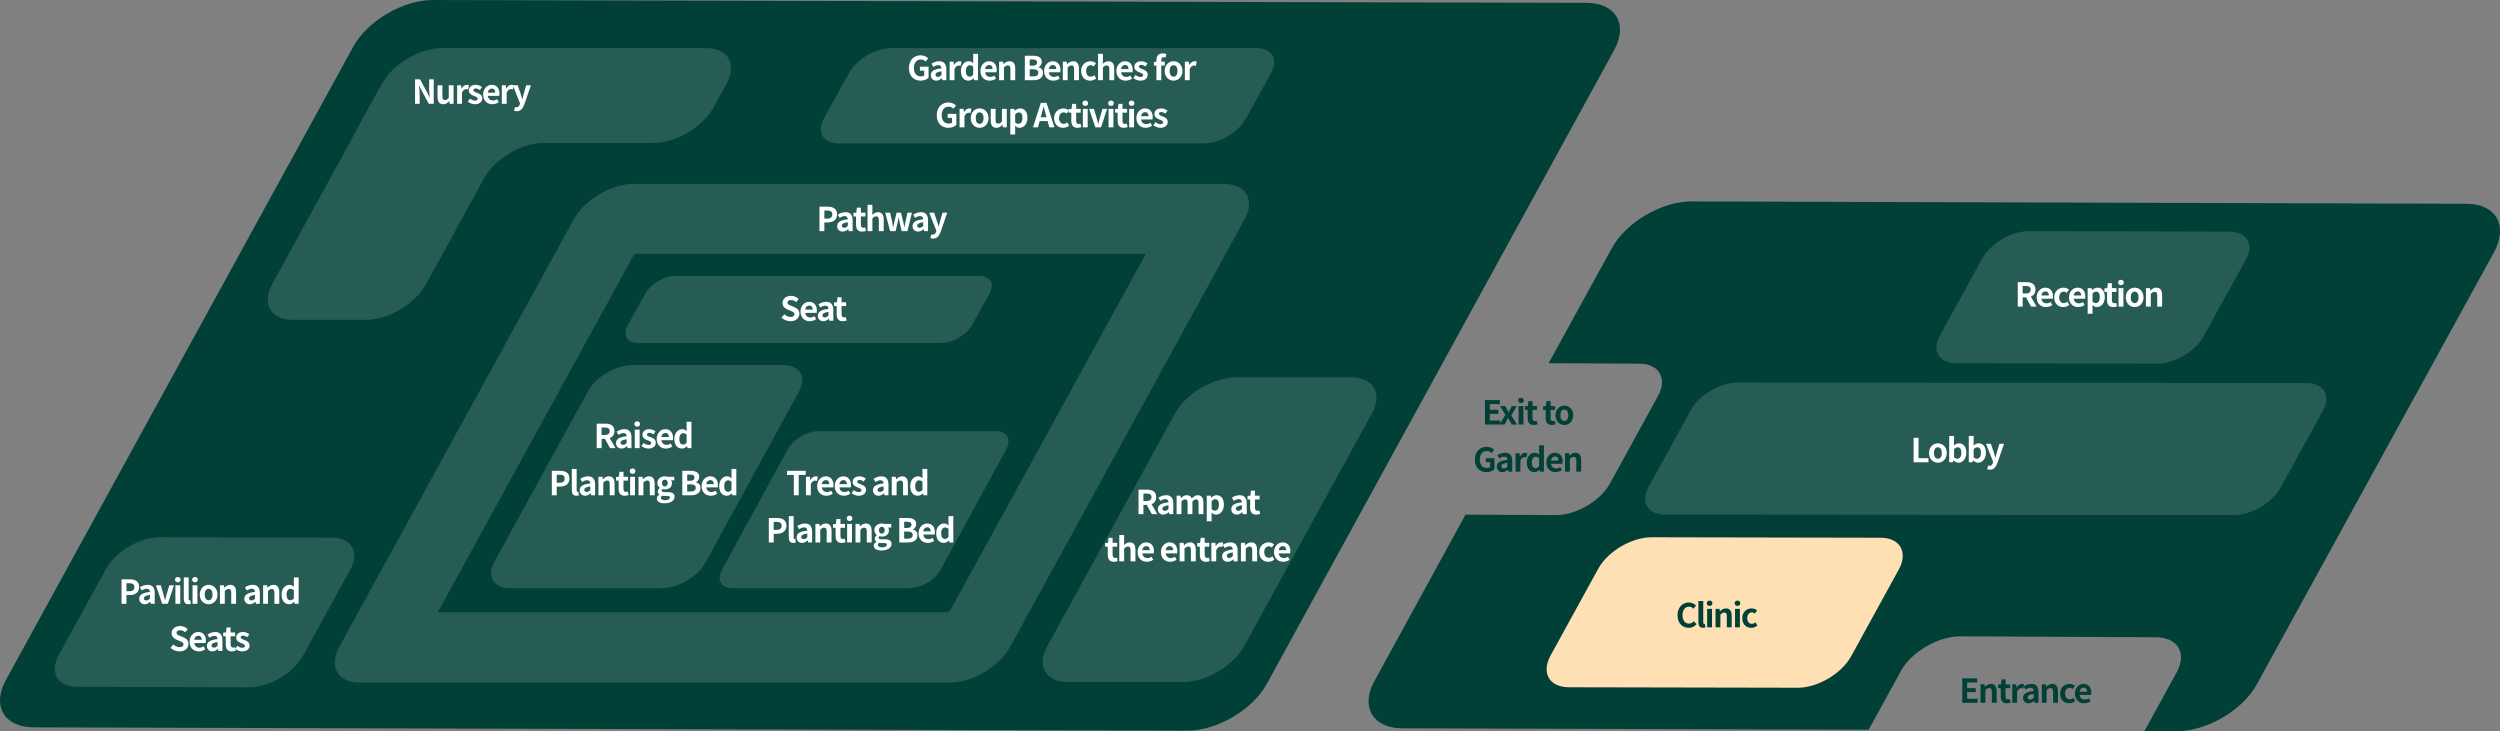 <svg width="530" height="155" viewBox="0 0 530 155" fill="none" xmlns="http://www.w3.org/2000/svg">
<rect x="0" y="0" width="530" height="155" fill="#808080" stroke="none"/>
<path d="M342.215 10.6C345.217 5.1 342.515 0.6 336.31 0.6L91.705 0C85.499 0 77.893 4.4 74.891 9.9L1.229 144.2C-1.774 149.7 0.928 154.2 7.134 154.2L251.739 154.9C257.944 154.9 265.55 150.5 268.553 145L342.215 10.6Z" fill="#014037"/>
<path d="M269.454 15.5C271.055 12.6 269.654 10.2 266.351 10.2H188.886C185.583 10.2 181.58 12.6 179.979 15.5L174.674 25.1C173.073 28 174.474 30.4 177.777 30.4H255.242C258.545 30.4 262.548 28 264.149 25.1L269.454 15.5Z" fill="white" fill-opacity="0.15"/>
<path d="M209.804 62.2C210.905 60.1 209.904 58.5 207.602 58.5H143.148C140.846 58.5 137.943 60.2 136.842 62.2L133.039 69C131.938 71.1 132.939 72.7 135.241 72.7H199.695C201.997 72.7 204.9 71 206 69L209.804 62.2Z" fill="white" fill-opacity="0.15"/>
<path d="M154.057 17.7C156.259 13.6 154.357 10.2 149.653 10.2H93.606C88.902 10.2 83.297 13.6 80.996 17.7L78.093 22.9C75.891 27 72.288 33.7 69.986 37.8L57.676 60.3C55.474 64.4 57.376 67.8 62.08 67.8H77.693C82.397 67.8 88.001 64.4 90.303 60.3L102.614 37.8C104.816 33.7 110.52 30.3 115.224 30.3H138.644C143.348 30.3 148.953 26.9 151.255 22.8L154.057 17.7Z" fill="white" fill-opacity="0.15"/>
<path d="M242.932 53.8L201.397 129.5C201.297 129.6 201.096 129.7 200.896 129.8H92.806L134.34 54.1C134.441 54 134.641 53.9 134.841 53.8H242.932V53.8ZM259.445 39H134.24C129.536 39 123.932 42.4 121.63 46.5L71.888 137.2C69.686 141.3 71.588 144.7 76.292 144.7H201.497C206.201 144.7 211.805 141.3 214.107 137.2L263.849 46.5C266.151 42.4 264.149 39 259.445 39Z" fill="white" fill-opacity="0.15"/>
<path d="M290.872 87.6C293.174 83.4 291.172 80 286.368 80H262.048C257.244 80 251.439 83.4 249.137 87.6L222.014 137C219.712 141.2 221.714 144.6 226.518 144.6H250.838C255.642 144.6 261.447 141.2 263.749 137L290.872 87.6Z" fill="white" fill-opacity="0.15"/>
<path d="M169.37 83C171.071 79.9 169.57 77.4 166.067 77.4H134.04C130.537 77.4 126.234 79.9 124.632 83L104.816 119.1C103.114 122.2 104.615 124.7 108.118 124.7H140.245C143.748 124.7 148.052 122.2 149.653 119.1L169.37 83Z" fill="white" fill-opacity="0.15"/>
<path d="M213.307 95.3C214.508 93.1 213.407 91.4 211.005 91.4H173.573C171.071 91.4 168.069 93.2 166.968 95.3L153.056 120.8C151.855 123 152.956 124.7 155.358 124.7H192.789C195.292 124.7 198.294 122.9 199.395 120.8L213.307 95.3Z" fill="white" fill-opacity="0.15"/>
<path d="M74.29 120.7C76.292 117 74.49 114 70.387 114L33.856 113.9C29.653 113.9 24.548 116.9 22.547 120.5L12.438 138.9C10.437 142.6 12.238 145.6 16.341 145.6L52.872 145.7C57.076 145.7 62.18 142.7 64.182 139.1L74.29 120.7Z" fill="white" fill-opacity="0.15"/>
<path d="M522.866 43.2L358.528 42.7C352.323 42.7 344.717 47.1 341.714 52.6L328.303 77L347.519 77.1C351.723 77.1 353.524 80.2 351.523 83.9L341.314 102.5C339.312 106.2 334.108 109.2 329.904 109.2L310.688 109.1L291.372 144.4C288.37 149.9 291.072 154.4 297.277 154.4L396.16 154.7L402.966 142.3C405.168 138.2 410.872 134.9 415.576 134.9L457.011 135.1C461.715 135.1 463.717 138.5 461.415 142.6L454.609 155H461.615C467.82 155 475.427 150.6 478.429 145.1L528.771 53.4C531.774 47.7 529.071 43.2 522.866 43.2Z" fill="#014037"/>
<path d="M476.127 55C477.929 51.8 476.327 49.1 472.624 49.1L430.089 49C426.385 49 421.982 51.6 420.18 54.9L411.273 71.1C409.471 74.3 411.073 77 414.776 77L457.311 77.1C461.014 77.1 465.418 74.5 467.22 71.2L476.127 55Z" fill="white" fill-opacity="0.15"/>
<path d="M492.441 87.1C494.242 83.9 492.641 81.2 488.938 81.2L368.337 81.1C364.634 81.1 360.23 83.7 358.428 87L349.521 103.2C347.719 106.4 349.321 109.1 353.024 109.1L473.625 109.2C477.328 109.2 481.732 106.6 483.533 103.3L492.441 87.1Z" fill="white" fill-opacity="0.15"/>
<path d="M402.565 120.7C404.567 117 402.766 114 398.662 114L350.121 113.9C345.918 113.9 340.814 116.9 338.812 120.6L328.703 139C326.702 142.7 328.503 145.7 332.607 145.7L381.147 145.8C385.351 145.8 390.455 142.8 392.457 139.1L402.565 120.7Z" fill="#FFE0B5"/>
<path d="M25.768 128H26.804V126.159H27.497C28.61 126.159 29.499 125.627 29.499 124.444C29.499 123.219 28.617 122.813 27.469 122.813H25.768V128ZM26.804 125.34V123.639H27.392C28.106 123.639 28.484 123.842 28.484 124.444C28.484 125.039 28.141 125.34 27.427 125.34H26.804ZM30.682 128.098C31.13 128.098 31.522 127.874 31.865 127.58H31.893L31.963 128H32.803V125.711C32.803 124.577 32.292 123.982 31.298 123.982C30.682 123.982 30.122 124.213 29.66 124.5L30.031 125.179C30.395 124.969 30.745 124.808 31.109 124.808C31.592 124.808 31.76 125.102 31.781 125.487C30.199 125.655 29.52 126.096 29.52 126.936C29.52 127.601 29.982 128.098 30.682 128.098ZM31.018 127.293C30.717 127.293 30.5 127.16 30.5 126.852C30.5 126.502 30.822 126.236 31.781 126.117V126.908C31.529 127.153 31.312 127.293 31.018 127.293ZM34.384 128H35.574L36.883 124.08H35.896L35.322 126.033C35.217 126.418 35.112 126.824 35.007 127.223H34.972C34.867 126.824 34.762 126.418 34.657 126.033L34.083 124.08H33.047L34.384 128ZM37.185 128H38.214V124.08H37.185V128ZM37.703 123.45C38.053 123.45 38.298 123.226 38.298 122.883C38.298 122.547 38.053 122.323 37.703 122.323C37.346 122.323 37.101 122.547 37.101 122.883C37.101 123.226 37.346 123.45 37.703 123.45ZM39.927 128.098C40.172 128.098 40.34 128.056 40.459 128.007L40.333 127.244C40.263 127.258 40.235 127.258 40.193 127.258C40.095 127.258 39.99 127.181 39.99 126.943V122.414H38.961V126.901C38.961 127.629 39.213 128.098 39.927 128.098ZM40.819 128H41.848V124.08H40.819V128ZM41.337 123.45C41.687 123.45 41.932 123.226 41.932 122.883C41.932 122.547 41.687 122.323 41.337 122.323C40.98 122.323 40.735 122.547 40.735 122.883C40.735 123.226 40.98 123.45 41.337 123.45ZM44.233 128.098C45.213 128.098 46.116 127.342 46.116 126.04C46.116 124.738 45.213 123.982 44.233 123.982C43.253 123.982 42.35 124.738 42.35 126.04C42.35 127.342 43.253 128.098 44.233 128.098ZM44.233 127.258C43.701 127.258 43.4 126.782 43.4 126.04C43.4 125.305 43.701 124.822 44.233 124.822C44.765 124.822 45.066 125.305 45.066 126.04C45.066 126.782 44.765 127.258 44.233 127.258ZM46.627 128H47.656V125.305C47.943 125.018 48.146 124.864 48.468 124.864C48.853 124.864 49.021 125.074 49.021 125.683V128H50.05V125.557C50.05 124.57 49.686 123.982 48.839 123.982C48.307 123.982 47.908 124.262 47.565 124.598H47.544L47.467 124.08H46.627V128ZM52.963 128.098C53.411 128.098 53.803 127.874 54.146 127.58H54.174L54.244 128H55.084V125.711C55.084 124.577 54.573 123.982 53.579 123.982C52.963 123.982 52.403 124.213 51.941 124.5L52.312 125.179C52.676 124.969 53.026 124.808 53.39 124.808C53.873 124.808 54.041 125.102 54.062 125.487C52.48 125.655 51.801 126.096 51.801 126.936C51.801 127.601 52.263 128.098 52.963 128.098ZM53.299 127.293C52.998 127.293 52.781 127.16 52.781 126.852C52.781 126.502 53.103 126.236 54.062 126.117V126.908C53.81 127.153 53.593 127.293 53.299 127.293ZM55.783 128H56.812V125.305C57.099 125.018 57.302 124.864 57.624 124.864C58.009 124.864 58.177 125.074 58.177 125.683V128H59.206V125.557C59.206 124.57 58.842 123.982 57.995 123.982C57.463 123.982 57.064 124.262 56.721 124.598H56.7L56.623 124.08H55.783V128ZM61.296 128.098C61.702 128.098 62.094 127.874 62.381 127.594H62.409L62.486 128H63.319V122.414H62.297V123.793L62.332 124.409C62.052 124.15 61.779 123.982 61.338 123.982C60.491 123.982 59.693 124.766 59.693 126.04C59.693 127.328 60.323 128.098 61.296 128.098ZM61.562 127.251C61.044 127.251 60.75 126.845 60.75 126.033C60.75 125.249 61.121 124.829 61.562 124.829C61.807 124.829 62.059 124.906 62.297 125.123V126.845C62.066 127.139 61.835 127.251 61.562 127.251ZM38.05 138.098C39.246 138.098 39.953 137.377 39.953 136.53C39.953 135.781 39.541 135.382 38.91 135.123L38.231 134.836C37.791 134.661 37.426 134.528 37.426 134.157C37.426 133.814 37.714 133.611 38.169 133.611C38.596 133.611 38.938 133.765 39.267 134.038L39.792 133.387C39.373 132.96 38.77 132.722 38.169 132.722C37.118 132.722 36.377 133.373 36.377 134.22C36.377 134.976 36.901 135.396 37.426 135.613L38.12 135.907C38.581 136.103 38.897 136.222 38.897 136.607C38.897 136.971 38.609 137.202 38.071 137.202C37.615 137.202 37.126 136.971 36.755 136.628L36.16 137.342C36.663 137.825 37.356 138.098 38.05 138.098ZM42.145 138.098C42.628 138.098 43.125 137.93 43.51 137.664L43.16 137.034C42.88 137.209 42.6 137.307 42.278 137.307C41.697 137.307 41.277 136.971 41.193 136.327H43.608C43.636 136.236 43.657 136.047 43.657 135.851C43.657 134.773 43.097 133.982 42.019 133.982C41.088 133.982 40.192 134.773 40.192 136.04C40.192 137.335 41.046 138.098 42.145 138.098ZM41.179 135.641C41.256 135.074 41.62 134.78 42.033 134.78C42.537 134.78 42.775 135.116 42.775 135.641H41.179ZM45.024 138.098C45.472 138.098 45.864 137.874 46.207 137.58H46.235L46.305 138H47.145V135.711C47.145 134.577 46.634 133.982 45.64 133.982C45.024 133.982 44.464 134.213 44.002 134.5L44.373 135.179C44.737 134.969 45.087 134.808 45.451 134.808C45.934 134.808 46.102 135.102 46.123 135.487C44.541 135.655 43.862 136.096 43.862 136.936C43.862 137.601 44.324 138.098 45.024 138.098ZM45.36 137.293C45.059 137.293 44.842 137.16 44.842 136.852C44.842 136.502 45.164 136.236 46.123 136.117V136.908C45.871 137.153 45.654 137.293 45.36 137.293ZM49.149 138.098C49.492 138.098 49.765 138.021 49.975 137.951L49.807 137.202C49.702 137.244 49.548 137.286 49.422 137.286C49.072 137.286 48.89 137.076 48.89 136.628V134.892H49.856V134.08H48.89V133.023H48.036L47.917 134.08L47.308 134.129V134.892H47.861V136.628C47.861 137.503 48.218 138.098 49.149 138.098ZM51.342 138.098C52.364 138.098 52.903 137.545 52.903 136.859C52.903 136.131 52.329 135.872 51.811 135.676C51.398 135.522 51.034 135.417 51.034 135.13C51.034 134.906 51.202 134.752 51.559 134.752C51.846 134.752 52.119 134.885 52.399 135.088L52.861 134.465C52.539 134.22 52.098 133.982 51.531 133.982C50.635 133.982 50.068 134.479 50.068 135.179C50.068 135.837 50.621 136.138 51.118 136.327C51.531 136.488 51.937 136.621 51.937 136.915C51.937 137.16 51.762 137.328 51.37 137.328C51.006 137.328 50.67 137.174 50.32 136.901L49.851 137.545C50.243 137.867 50.817 138.098 51.342 138.098Z" fill="white"/>
<path d="M87.991 22H88.971V19.921C88.971 19.326 88.894 18.675 88.845 18.115H88.88L89.405 19.228L90.903 22H91.953V16.813H90.973V18.885C90.973 19.473 91.057 20.159 91.106 20.698H91.071L90.553 19.578L89.048 16.813H87.991V22ZM93.969 22.098C94.501 22.098 94.879 21.839 95.215 21.44H95.243L95.32 22H96.16V18.08H95.131V20.726C94.865 21.076 94.655 21.216 94.333 21.216C93.955 21.216 93.787 20.999 93.787 20.397V18.08H92.758V20.53C92.758 21.51 93.122 22.098 93.969 22.098ZM96.907 22H97.936V19.662C98.153 19.095 98.524 18.892 98.832 18.892C98.993 18.892 99.105 18.913 99.245 18.955L99.42 18.066C99.301 18.017 99.175 17.982 98.958 17.982C98.552 17.982 98.132 18.262 97.845 18.773H97.824L97.747 18.08H96.907V22ZM100.672 22.098C101.694 22.098 102.233 21.545 102.233 20.859C102.233 20.131 101.659 19.872 101.141 19.676C100.728 19.522 100.364 19.417 100.364 19.13C100.364 18.906 100.532 18.752 100.889 18.752C101.176 18.752 101.449 18.885 101.729 19.088L102.191 18.465C101.869 18.22 101.428 17.982 100.861 17.982C99.965 17.982 99.397 18.479 99.397 19.179C99.397 19.837 99.951 20.138 100.448 20.327C100.861 20.488 101.267 20.621 101.267 20.915C101.267 21.16 101.092 21.328 100.7 21.328C100.336 21.328 99.999 21.174 99.65 20.901L99.18 21.545C99.573 21.867 100.147 22.098 100.672 22.098ZM104.375 22.098C104.858 22.098 105.355 21.93 105.74 21.664L105.39 21.034C105.11 21.209 104.83 21.307 104.508 21.307C103.927 21.307 103.507 20.971 103.423 20.327H105.838C105.866 20.236 105.887 20.047 105.887 19.851C105.887 18.773 105.327 17.982 104.249 17.982C103.318 17.982 102.422 18.773 102.422 20.04C102.422 21.335 103.276 22.098 104.375 22.098ZM103.409 19.641C103.486 19.074 103.85 18.78 104.263 18.78C104.767 18.78 105.005 19.116 105.005 19.641H103.409ZM106.385 22H107.414V19.662C107.631 19.095 108.002 18.892 108.31 18.892C108.471 18.892 108.583 18.913 108.723 18.955L108.898 18.066C108.779 18.017 108.653 17.982 108.436 17.982C108.03 17.982 107.61 18.262 107.323 18.773H107.302L107.225 18.08H106.385V22ZM109.522 23.575C110.397 23.575 110.817 23.043 111.16 22.119L112.553 18.08H111.566L111.027 19.9C110.936 20.264 110.838 20.642 110.747 21.006H110.712C110.6 20.628 110.502 20.25 110.383 19.9L109.76 18.08H108.724L110.25 21.93L110.18 22.161C110.068 22.504 109.844 22.756 109.445 22.756C109.354 22.756 109.242 22.728 109.172 22.707L108.983 23.498C109.137 23.547 109.291 23.575 109.522 23.575Z" fill="white"/>
<path d="M195.178 17.098C195.899 17.098 196.508 16.818 196.858 16.475V14.137H195.017V14.984H195.934V16.006C195.787 16.132 195.535 16.202 195.29 16.202C194.268 16.202 193.75 15.523 193.75 14.396C193.75 13.283 194.352 12.611 195.213 12.611C195.682 12.611 195.976 12.8 196.235 13.045L196.781 12.387C196.445 12.044 195.927 11.722 195.178 11.722C193.799 11.722 192.693 12.723 192.693 14.431C192.693 16.16 193.771 17.098 195.178 17.098ZM198.501 17.098C198.949 17.098 199.341 16.874 199.684 16.58H199.712L199.782 17H200.622V14.711C200.622 13.577 200.111 12.982 199.117 12.982C198.501 12.982 197.941 13.213 197.479 13.5L197.85 14.179C198.214 13.969 198.564 13.808 198.928 13.808C199.411 13.808 199.579 14.102 199.6 14.487C198.018 14.655 197.339 15.096 197.339 15.936C197.339 16.601 197.801 17.098 198.501 17.098ZM198.837 16.293C198.536 16.293 198.319 16.16 198.319 15.852C198.319 15.502 198.641 15.236 199.6 15.117V15.908C199.348 16.153 199.131 16.293 198.837 16.293ZM201.321 17H202.35V14.662C202.567 14.095 202.938 13.892 203.246 13.892C203.407 13.892 203.519 13.913 203.659 13.955L203.834 13.066C203.715 13.017 203.589 12.982 203.372 12.982C202.966 12.982 202.546 13.262 202.259 13.773H202.238L202.161 13.08H201.321V17ZM205.317 17.098C205.723 17.098 206.115 16.874 206.402 16.594H206.43L206.507 17H207.34V11.414H206.318V12.793L206.353 13.409C206.073 13.15 205.8 12.982 205.359 12.982C204.512 12.982 203.714 13.766 203.714 15.04C203.714 16.328 204.344 17.098 205.317 17.098ZM205.583 16.251C205.065 16.251 204.771 15.845 204.771 15.033C204.771 14.249 205.142 13.829 205.583 13.829C205.828 13.829 206.08 13.906 206.318 14.123V15.845C206.087 16.139 205.856 16.251 205.583 16.251ZM209.801 17.098C210.284 17.098 210.781 16.93 211.166 16.664L210.816 16.034C210.536 16.209 210.256 16.307 209.934 16.307C209.353 16.307 208.933 15.971 208.849 15.327H211.264C211.292 15.236 211.313 15.047 211.313 14.851C211.313 13.773 210.753 12.982 209.675 12.982C208.744 12.982 207.848 13.773 207.848 15.04C207.848 16.335 208.702 17.098 209.801 17.098ZM208.835 14.641C208.912 14.074 209.276 13.78 209.689 13.78C210.193 13.78 210.431 14.116 210.431 14.641H208.835ZM211.81 17H212.839V14.305C213.126 14.018 213.329 13.864 213.651 13.864C214.036 13.864 214.204 14.074 214.204 14.683V17H215.233V14.557C215.233 13.57 214.869 12.982 214.022 12.982C213.49 12.982 213.091 13.262 212.748 13.598H212.727L212.65 13.08H211.81V17ZM217.265 17H219.113C220.254 17 221.122 16.517 221.122 15.474C221.122 14.774 220.709 14.382 220.149 14.249V14.214C220.59 14.06 220.856 13.57 220.856 13.094C220.856 12.128 220.044 11.813 218.98 11.813H217.265V17ZM218.301 13.927V12.611H218.917C219.54 12.611 219.848 12.793 219.848 13.248C219.848 13.661 219.561 13.927 218.903 13.927H218.301ZM218.301 16.202V14.69H219.022C219.736 14.69 220.114 14.907 220.114 15.411C220.114 15.95 219.729 16.202 219.022 16.202H218.301ZM223.303 17.098C223.786 17.098 224.283 16.93 224.668 16.664L224.318 16.034C224.038 16.209 223.758 16.307 223.436 16.307C222.855 16.307 222.435 15.971 222.351 15.327H224.766C224.794 15.236 224.815 15.047 224.815 14.851C224.815 13.773 224.255 12.982 223.177 12.982C222.246 12.982 221.35 13.773 221.35 15.04C221.35 16.335 222.204 17.098 223.303 17.098ZM222.337 14.641C222.414 14.074 222.778 13.78 223.191 13.78C223.695 13.78 223.933 14.116 223.933 14.641H222.337ZM225.313 17H226.342V14.305C226.629 14.018 226.832 13.864 227.154 13.864C227.539 13.864 227.707 14.074 227.707 14.683V17H228.736V14.557C228.736 13.57 228.372 12.982 227.525 12.982C226.993 12.982 226.594 13.262 226.251 13.598H226.23L226.153 13.08H225.313V17ZM231.113 17.098C231.547 17.098 232.023 16.951 232.401 16.622L231.988 15.943C231.771 16.125 231.505 16.258 231.225 16.258C230.665 16.258 230.252 15.782 230.252 15.04C230.252 14.305 230.658 13.822 231.26 13.822C231.477 13.822 231.659 13.913 231.855 14.081L232.345 13.416C232.058 13.171 231.687 12.982 231.204 12.982C230.14 12.982 229.202 13.738 229.202 15.04C229.202 16.342 230.028 17.098 231.113 17.098ZM232.788 17H233.817V14.305C234.104 14.018 234.307 13.864 234.629 13.864C235.014 13.864 235.182 14.074 235.182 14.683V17H236.211V14.557C236.211 13.57 235.847 12.982 235 12.982C234.468 12.982 234.083 13.262 233.768 13.556L233.817 12.821V11.414H232.788V17ZM238.624 17.098C239.107 17.098 239.604 16.93 239.989 16.664L239.639 16.034C239.359 16.209 239.079 16.307 238.757 16.307C238.176 16.307 237.756 15.971 237.672 15.327H240.087C240.115 15.236 240.136 15.047 240.136 14.851C240.136 13.773 239.576 12.982 238.498 12.982C237.567 12.982 236.671 13.773 236.671 15.04C236.671 16.335 237.525 17.098 238.624 17.098ZM237.658 14.641C237.735 14.074 238.099 13.78 238.512 13.78C239.016 13.78 239.254 14.116 239.254 14.641H237.658ZM241.753 17.098C242.775 17.098 243.314 16.545 243.314 15.859C243.314 15.131 242.74 14.872 242.222 14.676C241.809 14.522 241.445 14.417 241.445 14.13C241.445 13.906 241.613 13.752 241.97 13.752C242.257 13.752 242.53 13.885 242.81 14.088L243.272 13.465C242.95 13.22 242.509 12.982 241.942 12.982C241.046 12.982 240.479 13.479 240.479 14.179C240.479 14.837 241.032 15.138 241.529 15.327C241.942 15.488 242.348 15.621 242.348 15.915C242.348 16.16 242.173 16.328 241.781 16.328C241.417 16.328 241.081 16.174 240.731 15.901L240.262 16.545C240.654 16.867 241.228 17.098 241.753 17.098ZM245.16 17H246.189V13.892H246.924V13.08H246.189V12.744C246.189 12.31 246.357 12.128 246.665 12.128C246.791 12.128 246.945 12.156 247.078 12.212L247.267 11.449C247.092 11.386 246.826 11.316 246.525 11.316C245.538 11.316 245.16 11.946 245.16 12.765V13.087L244.635 13.129V13.892H245.16V17ZM248.795 17.098C249.775 17.098 250.678 16.342 250.678 15.04C250.678 13.738 249.775 12.982 248.795 12.982C247.815 12.982 246.912 13.738 246.912 15.04C246.912 16.342 247.815 17.098 248.795 17.098ZM248.795 16.258C248.263 16.258 247.962 15.782 247.962 15.04C247.962 14.305 248.263 13.822 248.795 13.822C249.327 13.822 249.628 14.305 249.628 15.04C249.628 15.782 249.327 16.258 248.795 16.258ZM251.189 17H252.218V14.662C252.435 14.095 252.806 13.892 253.114 13.892C253.275 13.892 253.387 13.913 253.527 13.955L253.702 13.066C253.583 13.017 253.457 12.982 253.24 12.982C252.834 12.982 252.414 13.262 252.127 13.773H252.106L252.029 13.08H251.189V17ZM201.072 27.098C201.793 27.098 202.402 26.818 202.752 26.475V24.137H200.911V24.984H201.828V26.006C201.681 26.132 201.429 26.202 201.184 26.202C200.162 26.202 199.644 25.523 199.644 24.396C199.644 23.283 200.246 22.611 201.107 22.611C201.576 22.611 201.87 22.8 202.129 23.045L202.675 22.387C202.339 22.044 201.821 21.722 201.072 21.722C199.693 21.722 198.587 22.723 198.587 24.431C198.587 26.16 199.665 27.098 201.072 27.098ZM203.43 27H204.459V24.662C204.676 24.095 205.047 23.892 205.355 23.892C205.516 23.892 205.628 23.913 205.768 23.955L205.943 23.066C205.824 23.017 205.698 22.982 205.481 22.982C205.075 22.982 204.655 23.262 204.368 23.773H204.347L204.27 23.08H203.43V27ZM207.685 27.098C208.665 27.098 209.568 26.342 209.568 25.04C209.568 23.738 208.665 22.982 207.685 22.982C206.705 22.982 205.802 23.738 205.802 25.04C205.802 26.342 206.705 27.098 207.685 27.098ZM207.685 26.258C207.153 26.258 206.852 25.782 206.852 25.04C206.852 24.305 207.153 23.822 207.685 23.822C208.217 23.822 208.518 24.305 208.518 25.04C208.518 25.782 208.217 26.258 207.685 26.258ZM211.248 27.098C211.78 27.098 212.158 26.839 212.494 26.44H212.522L212.599 27H213.439V23.08H212.41V25.726C212.144 26.076 211.934 26.216 211.612 26.216C211.234 26.216 211.066 25.999 211.066 25.397V23.08H210.037V25.53C210.037 26.51 210.401 27.098 211.248 27.098ZM214.186 28.505H215.215V27.315L215.18 26.671C215.481 26.944 215.81 27.098 216.153 27.098C217.014 27.098 217.819 26.321 217.819 24.977C217.819 23.773 217.245 22.982 216.279 22.982C215.859 22.982 215.453 23.206 215.124 23.486H215.103L215.026 23.08H214.186V28.505ZM215.922 26.251C215.712 26.251 215.46 26.174 215.215 25.957V24.235C215.481 23.962 215.719 23.829 215.985 23.829C216.524 23.829 216.762 24.242 216.762 24.991C216.762 25.845 216.398 26.251 215.922 26.251ZM220.788 24.298C220.942 23.759 221.096 23.171 221.229 22.604H221.264C221.411 23.164 221.551 23.759 221.712 24.298L221.866 24.865H220.634L220.788 24.298ZM218.996 27H220.046L220.41 25.67H222.09L222.454 27H223.539L221.873 21.813H220.655L218.996 27ZM225.377 27.098C225.811 27.098 226.287 26.951 226.665 26.622L226.252 25.943C226.035 26.125 225.769 26.258 225.489 26.258C224.929 26.258 224.516 25.782 224.516 25.04C224.516 24.305 224.922 23.822 225.524 23.822C225.741 23.822 225.923 23.913 226.119 24.081L226.609 23.416C226.322 23.171 225.951 22.982 225.468 22.982C224.404 22.982 223.466 23.738 223.466 25.04C223.466 26.342 224.292 27.098 225.377 27.098ZM228.405 27.098C228.748 27.098 229.021 27.021 229.231 26.951L229.063 26.202C228.958 26.244 228.804 26.286 228.678 26.286C228.328 26.286 228.146 26.076 228.146 25.628V23.892H229.112V23.08H228.146V22.023H227.292L227.173 23.08L226.564 23.129V23.892H227.117V25.628C227.117 26.503 227.474 27.098 228.405 27.098ZM229.56 27H230.589V23.08H229.56V27ZM230.078 22.45C230.428 22.45 230.673 22.226 230.673 21.883C230.673 21.547 230.428 21.323 230.078 21.323C229.721 21.323 229.476 21.547 229.476 21.883C229.476 22.226 229.721 22.45 230.078 22.45ZM232.218 27H233.408L234.717 23.08H233.73L233.156 25.033C233.051 25.418 232.946 25.824 232.841 26.223H232.806C232.701 25.824 232.596 25.418 232.491 25.033L231.917 23.08H230.881L232.218 27ZM235.019 27H236.048V23.08H235.019V27ZM235.537 22.45C235.887 22.45 236.132 22.226 236.132 21.883C236.132 21.547 235.887 21.323 235.537 21.323C235.18 21.323 234.935 21.547 234.935 21.883C234.935 22.226 235.18 22.45 235.537 22.45ZM238.23 27.098C238.573 27.098 238.846 27.021 239.056 26.951L238.888 26.202C238.783 26.244 238.629 26.286 238.503 26.286C238.153 26.286 237.971 26.076 237.971 25.628V23.892H238.937V23.08H237.971V22.023H237.117L236.998 23.08L236.389 23.129V23.892H236.942V25.628C236.942 26.503 237.299 27.098 238.23 27.098ZM239.384 27H240.413V23.08H239.384V27ZM239.902 22.45C240.252 22.45 240.497 22.226 240.497 21.883C240.497 21.547 240.252 21.323 239.902 21.323C239.545 21.323 239.3 21.547 239.3 21.883C239.3 22.226 239.545 22.45 239.902 22.45ZM242.868 27.098C243.351 27.098 243.848 26.93 244.233 26.664L243.883 26.034C243.603 26.209 243.323 26.307 243.001 26.307C242.42 26.307 242 25.971 241.916 25.327H244.331C244.359 25.236 244.38 25.047 244.38 24.851C244.38 23.773 243.82 22.982 242.742 22.982C241.811 22.982 240.915 23.773 240.915 25.04C240.915 26.335 241.769 27.098 242.868 27.098ZM241.902 24.641C241.979 24.074 242.343 23.78 242.756 23.78C243.26 23.78 243.498 24.116 243.498 24.641H241.902ZM245.998 27.098C247.02 27.098 247.559 26.545 247.559 25.859C247.559 25.131 246.985 24.872 246.467 24.676C246.054 24.522 245.69 24.417 245.69 24.13C245.69 23.906 245.858 23.752 246.215 23.752C246.502 23.752 246.775 23.885 247.055 24.088L247.517 23.465C247.195 23.22 246.754 22.982 246.187 22.982C245.291 22.982 244.724 23.479 244.724 24.179C244.724 24.837 245.277 25.138 245.774 25.327C246.187 25.488 246.593 25.621 246.593 25.915C246.593 26.16 246.418 26.328 246.026 26.328C245.662 26.328 245.326 26.174 244.976 25.901L244.507 26.545C244.899 26.867 245.473 27.098 245.998 27.098Z" fill="white"/>
<path d="M173.727 49H174.763V47.159H175.456C176.569 47.159 177.458 46.627 177.458 45.444C177.458 44.219 176.576 43.813 175.428 43.813H173.727V49ZM174.763 46.34V44.639H175.351C176.065 44.639 176.443 44.842 176.443 45.444C176.443 46.039 176.1 46.34 175.386 46.34H174.763ZM178.64 49.098C179.088 49.098 179.48 48.874 179.823 48.58H179.851L179.921 49H180.761V46.711C180.761 45.577 180.25 44.982 179.256 44.982C178.64 44.982 178.08 45.213 177.618 45.5L177.989 46.179C178.353 45.969 178.703 45.808 179.067 45.808C179.55 45.808 179.718 46.102 179.739 46.487C178.157 46.655 177.478 47.096 177.478 47.936C177.478 48.601 177.94 49.098 178.64 49.098ZM178.976 48.293C178.675 48.293 178.458 48.16 178.458 47.852C178.458 47.502 178.78 47.236 179.739 47.117V47.908C179.487 48.153 179.27 48.293 178.976 48.293ZM182.765 49.098C183.108 49.098 183.381 49.021 183.591 48.951L183.423 48.202C183.318 48.244 183.164 48.286 183.038 48.286C182.688 48.286 182.506 48.076 182.506 47.628V45.892H183.472V45.08H182.506V44.023H181.652L181.533 45.08L180.924 45.129V45.892H181.477V47.628C181.477 48.503 181.834 49.098 182.765 49.098ZM183.92 49H184.949V46.305C185.236 46.018 185.439 45.864 185.761 45.864C186.146 45.864 186.314 46.074 186.314 46.683V49H187.343V46.557C187.343 45.57 186.979 44.982 186.132 44.982C185.6 44.982 185.215 45.262 184.9 45.556L184.949 44.821V43.414H183.92V49ZM188.698 49H189.874L190.273 47.292C190.357 46.928 190.413 46.564 190.49 46.151H190.525C190.602 46.564 190.665 46.921 190.749 47.292L191.162 49H192.373L193.339 45.08H192.387L191.96 47.012C191.89 47.397 191.834 47.768 191.764 48.16H191.729C191.645 47.768 191.575 47.397 191.484 47.012L190.994 45.08H190.084L189.608 47.012C189.51 47.39 189.44 47.768 189.363 48.16H189.335C189.265 47.768 189.216 47.397 189.139 47.012L188.712 45.08H187.683L188.698 49ZM194.624 49.098C195.072 49.098 195.464 48.874 195.807 48.58H195.835L195.905 49H196.745V46.711C196.745 45.577 196.234 44.982 195.24 44.982C194.624 44.982 194.064 45.213 193.602 45.5L193.973 46.179C194.337 45.969 194.687 45.808 195.051 45.808C195.534 45.808 195.702 46.102 195.723 46.487C194.141 46.655 193.462 47.096 193.462 47.936C193.462 48.601 193.924 49.098 194.624 49.098ZM194.96 48.293C194.659 48.293 194.442 48.16 194.442 47.852C194.442 47.502 194.764 47.236 195.723 47.117V47.908C195.471 48.153 195.254 48.293 194.96 48.293ZM197.787 50.575C198.662 50.575 199.082 50.043 199.425 49.119L200.818 45.08H199.831L199.292 46.9C199.201 47.264 199.103 47.642 199.012 48.006H198.977C198.865 47.628 198.767 47.25 198.648 46.9L198.025 45.08H196.989L198.515 48.93L198.445 49.161C198.333 49.504 198.109 49.756 197.71 49.756C197.619 49.756 197.507 49.728 197.437 49.707L197.248 50.498C197.402 50.547 197.556 50.575 197.787 50.575Z" fill="white"/>
<path d="M167.566 68.098C168.763 68.098 169.47 67.377 169.47 66.53C169.47 65.781 169.057 65.382 168.427 65.123L167.748 64.836C167.307 64.661 166.943 64.528 166.943 64.157C166.943 63.814 167.23 63.611 167.685 63.611C168.112 63.611 168.455 63.765 168.784 64.038L169.309 63.387C168.889 62.96 168.287 62.722 167.685 62.722C166.635 62.722 165.893 63.373 165.893 64.22C165.893 64.976 166.418 65.396 166.943 65.613L167.636 65.907C168.098 66.103 168.413 66.222 168.413 66.607C168.413 66.971 168.126 67.202 167.587 67.202C167.132 67.202 166.642 66.971 166.271 66.628L165.676 67.342C166.18 67.825 166.873 68.098 167.566 68.098ZM171.662 68.098C172.145 68.098 172.642 67.93 173.027 67.664L172.677 67.034C172.397 67.209 172.117 67.307 171.795 67.307C171.214 67.307 170.794 66.971 170.71 66.327H173.125C173.153 66.236 173.174 66.047 173.174 65.851C173.174 64.773 172.614 63.982 171.536 63.982C170.605 63.982 169.709 64.773 169.709 66.04C169.709 67.335 170.563 68.098 171.662 68.098ZM170.696 65.641C170.773 65.074 171.137 64.78 171.55 64.78C172.054 64.78 172.292 65.116 172.292 65.641H170.696ZM174.541 68.098C174.989 68.098 175.381 67.874 175.724 67.58H175.752L175.822 68H176.662V65.711C176.662 64.577 176.151 63.982 175.157 63.982C174.541 63.982 173.981 64.213 173.519 64.5L173.89 65.179C174.254 64.969 174.604 64.808 174.968 64.808C175.451 64.808 175.619 65.102 175.64 65.487C174.058 65.655 173.379 66.096 173.379 66.936C173.379 67.601 173.841 68.098 174.541 68.098ZM174.877 67.293C174.576 67.293 174.359 67.16 174.359 66.852C174.359 66.502 174.681 66.236 175.64 66.117V66.908C175.388 67.153 175.171 67.293 174.877 67.293ZM178.666 68.098C179.009 68.098 179.282 68.021 179.492 67.951L179.324 67.202C179.219 67.244 179.065 67.286 178.939 67.286C178.589 67.286 178.407 67.076 178.407 66.628V64.892H179.373V64.08H178.407V63.023H177.553L177.434 64.08L176.825 64.129V64.892H177.378V66.628C177.378 67.503 177.735 68.098 178.666 68.098Z" fill="white"/>
<path d="M126.504 95H127.54V93.04H128.261L129.325 95H130.48L129.269 92.879C129.864 92.648 130.256 92.165 130.256 91.388C130.256 90.198 129.395 89.813 128.31 89.813H126.504V95ZM127.54 92.221V90.639H128.212C128.877 90.639 129.248 90.828 129.248 91.388C129.248 91.941 128.877 92.221 128.212 92.221H127.54ZM131.752 95.098C132.2 95.098 132.592 94.874 132.935 94.58H132.963L133.033 95H133.873V92.711C133.873 91.577 133.362 90.982 132.368 90.982C131.752 90.982 131.192 91.213 130.73 91.5L131.101 92.179C131.465 91.969 131.815 91.808 132.179 91.808C132.662 91.808 132.83 92.102 132.851 92.487C131.269 92.655 130.59 93.096 130.59 93.936C130.59 94.601 131.052 95.098 131.752 95.098ZM132.088 94.293C131.787 94.293 131.57 94.16 131.57 93.852C131.57 93.502 131.892 93.236 132.851 93.117V93.908C132.599 94.153 132.382 94.293 132.088 94.293ZM134.572 95H135.601V91.08H134.572V95ZM135.09 90.45C135.44 90.45 135.685 90.226 135.685 89.883C135.685 89.547 135.44 89.323 135.09 89.323C134.733 89.323 134.488 89.547 134.488 89.883C134.488 90.226 134.733 90.45 135.09 90.45ZM137.468 95.098C138.49 95.098 139.029 94.545 139.029 93.859C139.029 93.131 138.455 92.872 137.937 92.676C137.524 92.522 137.16 92.417 137.16 92.13C137.16 91.906 137.328 91.752 137.685 91.752C137.972 91.752 138.245 91.885 138.525 92.088L138.987 91.465C138.665 91.22 138.224 90.982 137.657 90.982C136.761 90.982 136.194 91.479 136.194 92.179C136.194 92.837 136.747 93.138 137.244 93.327C137.657 93.488 138.063 93.621 138.063 93.915C138.063 94.16 137.888 94.328 137.496 94.328C137.132 94.328 136.796 94.174 136.446 93.901L135.977 94.545C136.369 94.867 136.943 95.098 137.468 95.098ZM141.172 95.098C141.655 95.098 142.152 94.93 142.537 94.664L142.187 94.034C141.907 94.209 141.627 94.307 141.305 94.307C140.724 94.307 140.304 93.971 140.22 93.327H142.635C142.663 93.236 142.684 93.047 142.684 92.851C142.684 91.773 142.124 90.982 141.046 90.982C140.115 90.982 139.219 91.773 139.219 93.04C139.219 94.335 140.073 95.098 141.172 95.098ZM140.206 92.641C140.283 92.074 140.647 91.78 141.06 91.78C141.564 91.78 141.802 92.116 141.802 92.641H140.206ZM144.56 95.098C144.966 95.098 145.358 94.874 145.645 94.594H145.673L145.75 95H146.583V89.414H145.561V90.793L145.596 91.409C145.316 91.15 145.043 90.982 144.602 90.982C143.755 90.982 142.957 91.766 142.957 93.04C142.957 94.328 143.587 95.098 144.56 95.098ZM144.826 94.251C144.308 94.251 144.014 93.845 144.014 93.033C144.014 92.249 144.385 91.829 144.826 91.829C145.071 91.829 145.323 91.906 145.561 92.123V93.845C145.33 94.139 145.099 94.251 144.826 94.251ZM116.989 105H118.025V103.159H118.718C119.831 103.159 120.72 102.627 120.72 101.444C120.72 100.219 119.838 99.813 118.69 99.813H116.989V105ZM118.025 102.34V100.639H118.613C119.327 100.639 119.705 100.842 119.705 101.444C119.705 102.039 119.362 102.34 118.648 102.34H118.025ZM122.19 105.098C122.435 105.098 122.603 105.056 122.722 105.007L122.596 104.244C122.526 104.258 122.498 104.258 122.456 104.258C122.358 104.258 122.253 104.181 122.253 103.943V99.414H121.224V103.901C121.224 104.629 121.476 105.098 122.19 105.098ZM124.048 105.098C124.496 105.098 124.888 104.874 125.231 104.58H125.259L125.329 105H126.169V102.711C126.169 101.577 125.658 100.982 124.664 100.982C124.048 100.982 123.488 101.213 123.026 101.5L123.397 102.179C123.761 101.969 124.111 101.808 124.475 101.808C124.958 101.808 125.126 102.102 125.147 102.487C123.565 102.655 122.886 103.096 122.886 103.936C122.886 104.601 123.348 105.098 124.048 105.098ZM124.384 104.293C124.083 104.293 123.866 104.16 123.866 103.852C123.866 103.502 124.188 103.236 125.147 103.117V103.908C124.895 104.153 124.678 104.293 124.384 104.293ZM126.867 105H127.896V102.305C128.183 102.018 128.386 101.864 128.708 101.864C129.093 101.864 129.261 102.074 129.261 102.683V105H130.29V102.557C130.29 101.57 129.926 100.982 129.079 100.982C128.547 100.982 128.148 101.262 127.805 101.598H127.784L127.707 101.08H126.867V105ZM132.437 105.098C132.78 105.098 133.053 105.021 133.263 104.951L133.095 104.202C132.99 104.244 132.836 104.286 132.71 104.286C132.36 104.286 132.178 104.076 132.178 103.628V101.892H133.144V101.08H132.178V100.023H131.324L131.205 101.08L130.596 101.129V101.892H131.149V103.628C131.149 104.503 131.506 105.098 132.437 105.098ZM133.591 105H134.62V101.08H133.591V105ZM134.109 100.45C134.459 100.45 134.704 100.226 134.704 99.883C134.704 99.547 134.459 99.323 134.109 99.323C133.752 99.323 133.507 99.547 133.507 99.883C133.507 100.226 133.752 100.45 134.109 100.45ZM135.367 105H136.396V102.305C136.683 102.018 136.886 101.864 137.208 101.864C137.593 101.864 137.761 102.074 137.761 102.683V105H138.79V102.557C138.79 101.57 138.426 100.982 137.579 100.982C137.047 100.982 136.648 101.262 136.305 101.598H136.284L136.207 101.08H135.367V105ZM140.881 106.701C142.19 106.701 143.016 106.099 143.016 105.308C143.016 104.622 142.498 104.328 141.553 104.328H140.888C140.426 104.328 140.272 104.216 140.272 104.006C140.272 103.845 140.335 103.761 140.44 103.67C140.608 103.726 140.79 103.761 140.944 103.761C141.784 103.761 142.456 103.313 142.456 102.431C142.456 102.186 142.379 101.969 142.281 101.836H142.946V101.08H141.532C141.371 101.024 141.161 100.982 140.944 100.982C140.111 100.982 139.362 101.479 139.362 102.396C139.362 102.858 139.614 103.229 139.887 103.425V103.453C139.649 103.621 139.446 103.894 139.446 104.188C139.446 104.51 139.6 104.713 139.803 104.846V104.881C139.446 105.084 139.243 105.364 139.243 105.693C139.243 106.386 139.957 106.701 140.881 106.701ZM140.944 103.124C140.601 103.124 140.328 102.865 140.328 102.396C140.328 101.941 140.594 101.682 140.944 101.682C141.294 101.682 141.56 101.941 141.56 102.396C141.56 102.865 141.287 103.124 140.944 103.124ZM141.035 106.05C140.468 106.05 140.104 105.861 140.104 105.532C140.104 105.371 140.181 105.217 140.356 105.077C140.496 105.112 140.664 105.133 140.902 105.133H141.378C141.798 105.133 142.029 105.203 142.029 105.483C142.029 105.791 141.623 106.05 141.035 106.05ZM144.648 105H146.496C147.637 105 148.505 104.517 148.505 103.474C148.505 102.774 148.092 102.382 147.532 102.249V102.214C147.973 102.06 148.239 101.57 148.239 101.094C148.239 100.128 147.427 99.813 146.363 99.813H144.648V105ZM145.684 101.927V100.611H146.3C146.923 100.611 147.231 100.793 147.231 101.248C147.231 101.661 146.944 101.927 146.286 101.927H145.684ZM145.684 104.202V102.69H146.405C147.119 102.69 147.497 102.907 147.497 103.411C147.497 103.95 147.112 104.202 146.405 104.202H145.684ZM150.687 105.098C151.17 105.098 151.667 104.93 152.052 104.664L151.702 104.034C151.422 104.209 151.142 104.307 150.82 104.307C150.239 104.307 149.819 103.971 149.735 103.327H152.15C152.178 103.236 152.199 103.047 152.199 102.851C152.199 101.773 151.639 100.982 150.561 100.982C149.63 100.982 148.734 101.773 148.734 103.04C148.734 104.335 149.588 105.098 150.687 105.098ZM149.721 102.641C149.798 102.074 150.162 101.78 150.575 101.78C151.079 101.78 151.317 102.116 151.317 102.641H149.721ZM154.075 105.098C154.481 105.098 154.873 104.874 155.16 104.594H155.188L155.265 105H156.098V99.414H155.076V100.793L155.111 101.409C154.831 101.15 154.558 100.982 154.117 100.982C153.27 100.982 152.472 101.766 152.472 103.04C152.472 104.328 153.102 105.098 154.075 105.098ZM154.341 104.251C153.823 104.251 153.529 103.845 153.529 103.033C153.529 102.249 153.9 101.829 154.341 101.829C154.586 101.829 154.838 101.906 155.076 102.123V103.845C154.845 104.139 154.614 104.251 154.341 104.251Z" fill="white"/>
<path d="M168.292 105H169.328V100.681H170.798V99.813H166.836V100.681H168.292V105ZM170.862 105H171.891V102.662C172.108 102.095 172.479 101.892 172.787 101.892C172.948 101.892 173.06 101.913 173.2 101.955L173.375 101.066C173.256 101.017 173.13 100.982 172.913 100.982C172.507 100.982 172.087 101.262 171.8 101.773H171.779L171.702 101.08H170.862V105ZM175.187 105.098C175.67 105.098 176.167 104.93 176.552 104.664L176.202 104.034C175.922 104.209 175.642 104.307 175.32 104.307C174.739 104.307 174.319 103.971 174.235 103.327H176.65C176.678 103.236 176.699 103.047 176.699 102.851C176.699 101.773 176.139 100.982 175.061 100.982C174.13 100.982 173.234 101.773 173.234 103.04C173.234 104.335 174.088 105.098 175.187 105.098ZM174.221 102.641C174.298 102.074 174.662 101.78 175.075 101.78C175.579 101.78 175.817 102.116 175.817 102.641H174.221ZM178.905 105.098C179.388 105.098 179.885 104.93 180.27 104.664L179.92 104.034C179.64 104.209 179.36 104.307 179.038 104.307C178.457 104.307 178.037 103.971 177.953 103.327H180.368C180.396 103.236 180.417 103.047 180.417 102.851C180.417 101.773 179.857 100.982 178.779 100.982C177.848 100.982 176.952 101.773 176.952 103.04C176.952 104.335 177.806 105.098 178.905 105.098ZM177.939 102.641C178.016 102.074 178.38 101.78 178.793 101.78C179.297 101.78 179.535 102.116 179.535 102.641H177.939ZM182.034 105.098C183.056 105.098 183.595 104.545 183.595 103.859C183.595 103.131 183.021 102.872 182.503 102.676C182.09 102.522 181.726 102.417 181.726 102.13C181.726 101.906 181.894 101.752 182.251 101.752C182.538 101.752 182.811 101.885 183.091 102.088L183.553 101.465C183.231 101.22 182.79 100.982 182.223 100.982C181.327 100.982 180.76 101.479 180.76 102.179C180.76 102.837 181.313 103.138 181.81 103.327C182.223 103.488 182.629 103.621 182.629 103.915C182.629 104.16 182.454 104.328 182.062 104.328C181.698 104.328 181.362 104.174 181.012 103.901L180.543 104.545C180.935 104.867 181.509 105.098 182.034 105.098ZM186.232 105.098C186.68 105.098 187.072 104.874 187.415 104.58H187.443L187.513 105H188.353V102.711C188.353 101.577 187.842 100.982 186.848 100.982C186.232 100.982 185.672 101.213 185.21 101.5L185.581 102.179C185.945 101.969 186.295 101.808 186.659 101.808C187.142 101.808 187.31 102.102 187.331 102.487C185.749 102.655 185.07 103.096 185.07 103.936C185.07 104.601 185.532 105.098 186.232 105.098ZM186.568 104.293C186.267 104.293 186.05 104.16 186.05 103.852C186.05 103.502 186.372 103.236 187.331 103.117V103.908C187.079 104.153 186.862 104.293 186.568 104.293ZM189.052 105H190.081V102.305C190.368 102.018 190.571 101.864 190.893 101.864C191.278 101.864 191.446 102.074 191.446 102.683V105H192.475V102.557C192.475 101.57 192.111 100.982 191.264 100.982C190.732 100.982 190.333 101.262 189.99 101.598H189.969L189.892 101.08H189.052V105ZM194.565 105.098C194.971 105.098 195.363 104.874 195.65 104.594H195.678L195.755 105H196.588V99.414H195.566V100.793L195.601 101.409C195.321 101.15 195.048 100.982 194.607 100.982C193.76 100.982 192.962 101.766 192.962 103.04C192.962 104.328 193.592 105.098 194.565 105.098ZM194.831 104.251C194.313 104.251 194.019 103.845 194.019 103.033C194.019 102.249 194.39 101.829 194.831 101.829C195.076 101.829 195.328 101.906 195.566 102.123V103.845C195.335 104.139 195.104 104.251 194.831 104.251ZM162.989 115H164.025V113.159H164.718C165.831 113.159 166.72 112.627 166.72 111.444C166.72 110.219 165.838 109.813 164.69 109.813H162.989V115ZM164.025 112.34V110.639H164.613C165.327 110.639 165.705 110.842 165.705 111.444C165.705 112.039 165.362 112.34 164.648 112.34H164.025ZM168.19 115.098C168.435 115.098 168.603 115.056 168.722 115.007L168.596 114.244C168.526 114.258 168.498 114.258 168.456 114.258C168.358 114.258 168.253 114.181 168.253 113.943V109.414H167.224V113.901C167.224 114.629 167.476 115.098 168.19 115.098ZM170.048 115.098C170.496 115.098 170.888 114.874 171.231 114.58H171.259L171.329 115H172.169V112.711C172.169 111.577 171.658 110.982 170.664 110.982C170.048 110.982 169.488 111.213 169.026 111.5L169.397 112.179C169.761 111.969 170.111 111.808 170.475 111.808C170.958 111.808 171.126 112.102 171.147 112.487C169.565 112.655 168.886 113.096 168.886 113.936C168.886 114.601 169.348 115.098 170.048 115.098ZM170.384 114.293C170.083 114.293 169.866 114.16 169.866 113.852C169.866 113.502 170.188 113.236 171.147 113.117V113.908C170.895 114.153 170.678 114.293 170.384 114.293ZM172.867 115H173.896V112.305C174.183 112.018 174.386 111.864 174.708 111.864C175.093 111.864 175.261 112.074 175.261 112.683V115H176.29V112.557C176.29 111.57 175.926 110.982 175.079 110.982C174.547 110.982 174.148 111.262 173.805 111.598H173.784L173.707 111.08H172.867V115ZM178.437 115.098C178.78 115.098 179.053 115.021 179.263 114.951L179.095 114.202C178.99 114.244 178.836 114.286 178.71 114.286C178.36 114.286 178.178 114.076 178.178 113.628V111.892H179.144V111.08H178.178V110.023H177.324L177.205 111.08L176.596 111.129V111.892H177.149V113.628C177.149 114.503 177.506 115.098 178.437 115.098ZM179.591 115H180.62V111.08H179.591V115ZM180.109 110.45C180.459 110.45 180.704 110.226 180.704 109.883C180.704 109.547 180.459 109.323 180.109 109.323C179.752 109.323 179.507 109.547 179.507 109.883C179.507 110.226 179.752 110.45 180.109 110.45ZM181.367 115H182.396V112.305C182.683 112.018 182.886 111.864 183.208 111.864C183.593 111.864 183.761 112.074 183.761 112.683V115H184.79V112.557C184.79 111.57 184.426 110.982 183.579 110.982C183.047 110.982 182.648 111.262 182.305 111.598H182.284L182.207 111.08H181.367V115ZM186.881 116.701C188.19 116.701 189.016 116.099 189.016 115.308C189.016 114.622 188.498 114.328 187.553 114.328H186.888C186.426 114.328 186.272 114.216 186.272 114.006C186.272 113.845 186.335 113.761 186.44 113.67C186.608 113.726 186.79 113.761 186.944 113.761C187.784 113.761 188.456 113.313 188.456 112.431C188.456 112.186 188.379 111.969 188.281 111.836H188.946V111.08H187.532C187.371 111.024 187.161 110.982 186.944 110.982C186.111 110.982 185.362 111.479 185.362 112.396C185.362 112.858 185.614 113.229 185.887 113.425V113.453C185.649 113.621 185.446 113.894 185.446 114.188C185.446 114.51 185.6 114.713 185.803 114.846V114.881C185.446 115.084 185.243 115.364 185.243 115.693C185.243 116.386 185.957 116.701 186.881 116.701ZM186.944 113.124C186.601 113.124 186.328 112.865 186.328 112.396C186.328 111.941 186.594 111.682 186.944 111.682C187.294 111.682 187.56 111.941 187.56 112.396C187.56 112.865 187.287 113.124 186.944 113.124ZM187.035 116.05C186.468 116.05 186.104 115.861 186.104 115.532C186.104 115.371 186.181 115.217 186.356 115.077C186.496 115.112 186.664 115.133 186.902 115.133H187.378C187.798 115.133 188.029 115.203 188.029 115.483C188.029 115.791 187.623 116.05 187.035 116.05ZM190.648 115H192.496C193.637 115 194.505 114.517 194.505 113.474C194.505 112.774 194.092 112.382 193.532 112.249V112.214C193.973 112.06 194.239 111.57 194.239 111.094C194.239 110.128 193.427 109.813 192.363 109.813H190.648V115ZM191.684 111.927V110.611H192.3C192.923 110.611 193.231 110.793 193.231 111.248C193.231 111.661 192.944 111.927 192.286 111.927H191.684ZM191.684 114.202V112.69H192.405C193.119 112.69 193.497 112.907 193.497 113.411C193.497 113.95 193.112 114.202 192.405 114.202H191.684ZM196.687 115.098C197.17 115.098 197.667 114.93 198.052 114.664L197.702 114.034C197.422 114.209 197.142 114.307 196.82 114.307C196.239 114.307 195.819 113.971 195.735 113.327H198.15C198.178 113.236 198.199 113.047 198.199 112.851C198.199 111.773 197.639 110.982 196.561 110.982C195.63 110.982 194.734 111.773 194.734 113.04C194.734 114.335 195.588 115.098 196.687 115.098ZM195.721 112.641C195.798 112.074 196.162 111.78 196.575 111.78C197.079 111.78 197.317 112.116 197.317 112.641H195.721ZM200.075 115.098C200.481 115.098 200.873 114.874 201.16 114.594H201.188L201.265 115H202.098V109.414H201.076V110.793L201.111 111.409C200.831 111.15 200.558 110.982 200.117 110.982C199.27 110.982 198.472 111.766 198.472 113.04C198.472 114.328 199.102 115.098 200.075 115.098ZM200.341 114.251C199.823 114.251 199.529 113.845 199.529 113.033C199.529 112.249 199.9 111.829 200.341 111.829C200.586 111.829 200.838 111.906 201.076 112.123V113.845C200.845 114.139 200.614 114.251 200.341 114.251Z" fill="white"/>
<path d="M241.369 109H242.405V107.04H243.126L244.19 109H245.345L244.134 106.879C244.729 106.648 245.121 106.165 245.121 105.388C245.121 104.198 244.26 103.813 243.175 103.813H241.369V109ZM242.405 106.221V104.639H243.077C243.742 104.639 244.113 104.828 244.113 105.388C244.113 105.941 243.742 106.221 243.077 106.221H242.405ZM246.618 109.098C247.066 109.098 247.458 108.874 247.801 108.58H247.829L247.899 109H248.739V106.711C248.739 105.577 248.228 104.982 247.234 104.982C246.618 104.982 246.058 105.213 245.596 105.5L245.967 106.179C246.331 105.969 246.681 105.808 247.045 105.808C247.528 105.808 247.696 106.102 247.717 106.487C246.135 106.655 245.456 107.096 245.456 107.936C245.456 108.601 245.918 109.098 246.618 109.098ZM246.954 108.293C246.653 108.293 246.436 108.16 246.436 107.852C246.436 107.502 246.758 107.236 247.717 107.117V107.908C247.465 108.153 247.248 108.293 246.954 108.293ZM249.438 109H250.467V106.305C250.74 106.011 250.992 105.864 251.216 105.864C251.587 105.864 251.769 106.074 251.769 106.683V109H252.791V106.305C253.071 106.011 253.323 105.864 253.547 105.864C253.918 105.864 254.093 106.074 254.093 106.683V109H255.122V106.557C255.122 105.57 254.737 104.982 253.904 104.982C253.393 104.982 253.015 105.29 252.658 105.668C252.469 105.234 252.14 104.982 251.58 104.982C251.069 104.982 250.705 105.262 250.376 105.605H250.355L250.278 105.08H249.438V109ZM255.835 110.505H256.864V109.315L256.829 108.671C257.13 108.944 257.459 109.098 257.802 109.098C258.663 109.098 259.468 108.321 259.468 106.977C259.468 105.773 258.894 104.982 257.928 104.982C257.508 104.982 257.102 105.206 256.773 105.486H256.752L256.675 105.08H255.835V110.505ZM257.571 108.251C257.361 108.251 257.109 108.174 256.864 107.957V106.235C257.13 105.962 257.368 105.829 257.634 105.829C258.173 105.829 258.411 106.242 258.411 106.991C258.411 107.845 258.047 108.251 257.571 108.251ZM262.192 109.098C262.64 109.098 263.032 108.874 263.375 108.58H263.403L263.473 109H264.313V106.711C264.313 105.577 263.802 104.982 262.808 104.982C262.192 104.982 261.632 105.213 261.17 105.5L261.541 106.179C261.905 105.969 262.255 105.808 262.619 105.808C263.102 105.808 263.27 106.102 263.291 106.487C261.709 106.655 261.03 107.096 261.03 107.936C261.03 108.601 261.492 109.098 262.192 109.098ZM262.528 108.293C262.227 108.293 262.01 108.16 262.01 107.852C262.01 107.502 262.332 107.236 263.291 107.117V107.908C263.039 108.153 262.822 108.293 262.528 108.293ZM266.316 109.098C266.659 109.098 266.932 109.021 267.142 108.951L266.974 108.202C266.869 108.244 266.715 108.286 266.589 108.286C266.239 108.286 266.057 108.076 266.057 107.628V105.892H267.023V105.08H266.057V104.023H265.203L265.084 105.08L264.475 105.129V105.892H265.028V107.628C265.028 108.503 265.385 109.098 266.316 109.098ZM236.134 119.098C236.477 119.098 236.75 119.021 236.96 118.951L236.792 118.202C236.687 118.244 236.533 118.286 236.407 118.286C236.057 118.286 235.875 118.076 235.875 117.628V115.892H236.841V115.08H235.875V114.023H235.021L234.902 115.08L234.293 115.129V115.892H234.846V117.628C234.846 118.503 235.203 119.098 236.134 119.098ZM237.288 119H238.317V116.305C238.604 116.018 238.807 115.864 239.129 115.864C239.514 115.864 239.682 116.074 239.682 116.683V119H240.711V116.557C240.711 115.57 240.347 114.982 239.5 114.982C238.968 114.982 238.583 115.262 238.268 115.556L238.317 114.821V113.414H237.288V119ZM243.124 119.098C243.607 119.098 244.104 118.93 244.489 118.664L244.139 118.034C243.859 118.209 243.579 118.307 243.257 118.307C242.676 118.307 242.256 117.971 242.172 117.327H244.587C244.615 117.236 244.636 117.047 244.636 116.851C244.636 115.773 244.076 114.982 242.998 114.982C242.067 114.982 241.171 115.773 241.171 117.04C241.171 118.335 242.025 119.098 243.124 119.098ZM242.158 116.641C242.235 116.074 242.599 115.78 243.012 115.78C243.516 115.78 243.754 116.116 243.754 116.641H242.158ZM248.077 119.098C248.56 119.098 249.057 118.93 249.442 118.664L249.092 118.034C248.812 118.209 248.532 118.307 248.21 118.307C247.629 118.307 247.209 117.971 247.125 117.327H249.54C249.568 117.236 249.589 117.047 249.589 116.851C249.589 115.773 249.029 114.982 247.951 114.982C247.02 114.982 246.124 115.773 246.124 117.04C246.124 118.335 246.978 119.098 248.077 119.098ZM247.111 116.641C247.188 116.074 247.552 115.78 247.965 115.78C248.469 115.78 248.707 116.116 248.707 116.641H247.111ZM250.086 119H251.115V116.305C251.402 116.018 251.605 115.864 251.927 115.864C252.312 115.864 252.48 116.074 252.48 116.683V119H253.509V116.557C253.509 115.57 253.145 114.982 252.298 114.982C251.766 114.982 251.367 115.262 251.024 115.598H251.003L250.926 115.08H250.086V119ZM255.656 119.098C255.999 119.098 256.272 119.021 256.482 118.951L256.314 118.202C256.209 118.244 256.055 118.286 255.929 118.286C255.579 118.286 255.397 118.076 255.397 117.628V115.892H256.363V115.08H255.397V114.023H254.543L254.424 115.08L253.815 115.129V115.892H254.368V117.628C254.368 118.503 254.725 119.098 255.656 119.098ZM256.81 119H257.839V116.662C258.056 116.095 258.427 115.892 258.735 115.892C258.896 115.892 259.008 115.913 259.148 115.955L259.323 115.066C259.204 115.017 259.078 114.982 258.861 114.982C258.455 114.982 258.035 115.262 257.748 115.773H257.727L257.65 115.08H256.81V119ZM260.256 119.098C260.704 119.098 261.096 118.874 261.439 118.58H261.467L261.537 119H262.377V116.711C262.377 115.577 261.866 114.982 260.872 114.982C260.256 114.982 259.696 115.213 259.234 115.5L259.605 116.179C259.969 115.969 260.319 115.808 260.683 115.808C261.166 115.808 261.334 116.102 261.355 116.487C259.773 116.655 259.094 117.096 259.094 117.936C259.094 118.601 259.556 119.098 260.256 119.098ZM260.592 118.293C260.291 118.293 260.074 118.16 260.074 117.852C260.074 117.502 260.396 117.236 261.355 117.117V117.908C261.103 118.153 260.886 118.293 260.592 118.293ZM263.076 119H264.105V116.305C264.392 116.018 264.595 115.864 264.917 115.864C265.302 115.864 265.47 116.074 265.47 116.683V119H266.499V116.557C266.499 115.57 266.135 114.982 265.288 114.982C264.756 114.982 264.357 115.262 264.014 115.598H263.993L263.916 115.08H263.076V119ZM268.876 119.098C269.31 119.098 269.786 118.951 270.164 118.622L269.751 117.943C269.534 118.125 269.268 118.258 268.988 118.258C268.428 118.258 268.015 117.782 268.015 117.04C268.015 116.305 268.421 115.822 269.023 115.822C269.24 115.822 269.422 115.913 269.618 116.081L270.108 115.416C269.821 115.171 269.45 114.982 268.967 114.982C267.903 114.982 266.965 115.738 266.965 117.04C266.965 118.342 267.791 119.098 268.876 119.098ZM272.048 119.098C272.531 119.098 273.028 118.93 273.413 118.664L273.063 118.034C272.783 118.209 272.503 118.307 272.181 118.307C271.6 118.307 271.18 117.971 271.096 117.327H273.511C273.539 117.236 273.56 117.047 273.56 116.851C273.56 115.773 273 114.982 271.922 114.982C270.991 114.982 270.095 115.773 270.095 117.04C270.095 118.335 270.949 119.098 272.048 119.098ZM271.082 116.641C271.159 116.074 271.523 115.78 271.936 115.78C272.44 115.78 272.678 116.116 272.678 116.641H271.082Z" fill="white"/>
<path d="M358.008 133.098C358.68 133.098 359.233 132.832 359.66 132.335L359.114 131.691C358.834 131.992 358.491 132.202 358.043 132.202C357.224 132.202 356.692 131.523 356.692 130.396C356.692 129.283 357.28 128.611 358.064 128.611C358.456 128.611 358.757 128.793 359.023 129.045L359.562 128.387C359.226 128.037 358.701 127.722 358.043 127.722C356.734 127.722 355.635 128.723 355.635 130.431C355.635 132.16 356.699 133.098 358.008 133.098ZM361.026 133.098C361.271 133.098 361.439 133.056 361.558 133.007L361.432 132.244C361.362 132.258 361.334 132.258 361.292 132.258C361.194 132.258 361.089 132.181 361.089 131.943V127.414H360.06V131.901C360.06 132.629 360.312 133.098 361.026 133.098ZM361.918 133H362.947V129.08H361.918V133ZM362.436 128.45C362.786 128.45 363.031 128.226 363.031 127.883C363.031 127.547 362.786 127.323 362.436 127.323C362.079 127.323 361.834 127.547 361.834 127.883C361.834 128.226 362.079 128.45 362.436 128.45ZM363.694 133H364.723V130.305C365.01 130.018 365.213 129.864 365.535 129.864C365.92 129.864 366.088 130.074 366.088 130.683V133H367.117V130.557C367.117 129.57 366.753 128.982 365.906 128.982C365.374 128.982 364.975 129.262 364.632 129.598H364.611L364.534 129.08H363.694V133ZM367.829 133H368.858V129.08H367.829V133ZM368.347 128.45C368.697 128.45 368.942 128.226 368.942 127.883C368.942 127.547 368.697 127.323 368.347 127.323C367.99 127.323 367.745 127.547 367.745 127.883C367.745 128.226 367.99 128.45 368.347 128.45ZM371.271 133.098C371.705 133.098 372.181 132.951 372.559 132.622L372.146 131.943C371.929 132.125 371.663 132.258 371.383 132.258C370.823 132.258 370.41 131.782 370.41 131.04C370.41 130.305 370.816 129.822 371.418 129.822C371.635 129.822 371.817 129.913 372.013 130.081L372.503 129.416C372.216 129.171 371.845 128.982 371.362 128.982C370.298 128.982 369.36 129.738 369.36 131.04C369.36 132.342 370.186 133.098 371.271 133.098Z" fill="#014037"/>
<path d="M405.687 98H408.83V97.132H406.723V92.813H405.687V98ZM410.835 98.098C411.815 98.098 412.718 97.342 412.718 96.04C412.718 94.738 411.815 93.982 410.835 93.982C409.855 93.982 408.952 94.738 408.952 96.04C408.952 97.342 409.855 98.098 410.835 98.098ZM410.835 97.258C410.303 97.258 410.002 96.782 410.002 96.04C410.002 95.305 410.303 94.822 410.835 94.822C411.367 94.822 411.668 95.305 411.668 96.04C411.668 96.782 411.367 97.258 410.835 97.258ZM415.196 98.098C416.057 98.098 416.862 97.321 416.862 95.97C416.862 94.773 416.281 93.982 415.315 93.982C414.93 93.982 414.538 94.171 414.23 94.451L414.258 93.821V92.414H413.229V98H414.034L414.125 97.587H414.153C414.468 97.916 414.846 98.098 415.196 98.098ZM414.965 97.251C414.755 97.251 414.503 97.174 414.258 96.957V95.235C414.524 94.962 414.762 94.829 415.028 94.829C415.567 94.829 415.805 95.242 415.805 95.991C415.805 96.845 415.441 97.251 414.965 97.251ZM419.351 98.098C420.212 98.098 421.017 97.321 421.017 95.97C421.017 94.773 420.436 93.982 419.47 93.982C419.085 93.982 418.693 94.171 418.385 94.451L418.413 93.821V92.414H417.384V98H418.189L418.28 97.587H418.308C418.623 97.916 419.001 98.098 419.351 98.098ZM419.12 97.251C418.91 97.251 418.658 97.174 418.413 96.957V95.235C418.679 94.962 418.917 94.829 419.183 94.829C419.722 94.829 419.96 95.242 419.96 95.991C419.96 96.845 419.596 97.251 419.12 97.251ZM421.827 99.575C422.702 99.575 423.122 99.043 423.465 98.119L424.858 94.08H423.871L423.332 95.9C423.241 96.264 423.143 96.642 423.052 97.006H423.017C422.905 96.628 422.807 96.25 422.688 95.9L422.065 94.08H421.029L422.555 97.93L422.485 98.161C422.373 98.504 422.149 98.756 421.75 98.756C421.659 98.756 421.547 98.728 421.477 98.707L421.288 99.498C421.442 99.547 421.596 99.575 421.827 99.575Z" fill="white"/>
<path d="M427.766 65H428.802V63.04H429.523L430.587 65H431.742L430.531 62.879C431.126 62.648 431.518 62.165 431.518 61.388C431.518 60.198 430.657 59.813 429.572 59.813H427.766V65ZM428.802 62.221V60.639H429.474C430.139 60.639 430.51 60.828 430.51 61.388C430.51 61.941 430.139 62.221 429.474 62.221H428.802ZM433.729 65.098C434.212 65.098 434.709 64.93 435.094 64.664L434.744 64.034C434.464 64.209 434.184 64.307 433.862 64.307C433.281 64.307 432.861 63.971 432.777 63.327H435.192C435.22 63.236 435.241 63.047 435.241 62.851C435.241 61.773 434.681 60.982 433.603 60.982C432.672 60.982 431.776 61.773 431.776 63.04C431.776 64.335 432.63 65.098 433.729 65.098ZM432.763 62.641C432.84 62.074 433.204 61.78 433.617 61.78C434.121 61.78 434.359 62.116 434.359 62.641H432.763ZM437.405 65.098C437.839 65.098 438.315 64.951 438.693 64.622L438.28 63.943C438.063 64.125 437.797 64.258 437.517 64.258C436.957 64.258 436.544 63.782 436.544 63.04C436.544 62.305 436.95 61.822 437.552 61.822C437.769 61.822 437.951 61.913 438.147 62.081L438.637 61.416C438.35 61.171 437.979 60.982 437.496 60.982C436.432 60.982 435.494 61.738 435.494 63.04C435.494 64.342 436.32 65.098 437.405 65.098ZM440.576 65.098C441.059 65.098 441.556 64.93 441.941 64.664L441.591 64.034C441.311 64.209 441.031 64.307 440.709 64.307C440.128 64.307 439.708 63.971 439.624 63.327H442.039C442.067 63.236 442.088 63.047 442.088 62.851C442.088 61.773 441.528 60.982 440.45 60.982C439.519 60.982 438.623 61.773 438.623 63.04C438.623 64.335 439.477 65.098 440.576 65.098ZM439.61 62.641C439.687 62.074 440.051 61.78 440.464 61.78C440.968 61.78 441.206 62.116 441.206 62.641H439.61ZM442.586 66.505H443.615V65.315L443.58 64.671C443.881 64.944 444.21 65.098 444.553 65.098C445.414 65.098 446.219 64.321 446.219 62.977C446.219 61.773 445.645 60.982 444.679 60.982C444.259 60.982 443.853 61.206 443.524 61.486H443.503L443.426 61.08H442.586V66.505ZM444.322 64.251C444.112 64.251 443.86 64.174 443.615 63.957V62.235C443.881 61.962 444.119 61.829 444.385 61.829C444.924 61.829 445.162 62.242 445.162 62.991C445.162 63.845 444.798 64.251 444.322 64.251ZM447.977 65.098C448.32 65.098 448.593 65.021 448.803 64.951L448.635 64.202C448.53 64.244 448.376 64.286 448.25 64.286C447.9 64.286 447.718 64.076 447.718 63.628V61.892H448.684V61.08H447.718V60.023H446.864L446.745 61.08L446.136 61.129V61.892H446.689V63.628C446.689 64.503 447.046 65.098 447.977 65.098ZM449.132 65H450.161V61.08H449.132V65ZM449.65 60.45C450 60.45 450.245 60.226 450.245 59.883C450.245 59.547 450 59.323 449.65 59.323C449.293 59.323 449.048 59.547 449.048 59.883C449.048 60.226 449.293 60.45 449.65 60.45ZM452.546 65.098C453.526 65.098 454.429 64.342 454.429 63.04C454.429 61.738 453.526 60.982 452.546 60.982C451.566 60.982 450.663 61.738 450.663 63.04C450.663 64.342 451.566 65.098 452.546 65.098ZM452.546 64.258C452.014 64.258 451.713 63.782 451.713 63.04C451.713 62.305 452.014 61.822 452.546 61.822C453.078 61.822 453.379 62.305 453.379 63.04C453.379 63.782 453.078 64.258 452.546 64.258ZM454.94 65H455.969V62.305C456.256 62.018 456.459 61.864 456.781 61.864C457.166 61.864 457.334 62.074 457.334 62.683V65H458.363V62.557C458.363 61.57 457.999 60.982 457.152 60.982C456.62 60.982 456.221 61.262 455.878 61.598H455.857L455.78 61.08H454.94V65Z" fill="white"/>
<path d="M314.808 90H318.063V89.132H315.844V87.746H317.664V86.878H315.844V85.681H317.986V84.813H314.808V90ZM317.918 90H318.982L319.346 89.279C319.458 89.048 319.563 88.817 319.675 88.593H319.71C319.836 88.817 319.962 89.055 320.088 89.279L320.522 90H321.628L320.403 88.075L321.551 86.08H320.487L320.158 86.773C320.067 86.997 319.962 87.221 319.871 87.438H319.843C319.724 87.221 319.605 86.997 319.493 86.773L319.101 86.08H317.995L319.143 87.956L317.918 90ZM321.94 90H322.969V86.08H321.94V90ZM322.458 85.45C322.808 85.45 323.053 85.226 323.053 84.883C323.053 84.547 322.808 84.323 322.458 84.323C322.101 84.323 321.856 84.547 321.856 84.883C321.856 85.226 322.101 85.45 322.458 85.45ZM325.151 90.098C325.494 90.098 325.767 90.021 325.977 89.951L325.809 89.202C325.704 89.244 325.55 89.286 325.424 89.286C325.074 89.286 324.892 89.076 324.892 88.628V86.892H325.858V86.08H324.892V85.023H324.038L323.919 86.08L323.31 86.129V86.892H323.863V88.628C323.863 89.503 324.22 90.098 325.151 90.098ZM328.976 90.098C329.319 90.098 329.592 90.021 329.802 89.951L329.634 89.202C329.529 89.244 329.375 89.286 329.249 89.286C328.899 89.286 328.717 89.076 328.717 88.628V86.892H329.683V86.08H328.717V85.023H327.863L327.744 86.08L327.135 86.129V86.892H327.688V88.628C327.688 89.503 328.045 90.098 328.976 90.098ZM331.639 90.098C332.619 90.098 333.522 89.342 333.522 88.04C333.522 86.738 332.619 85.982 331.639 85.982C330.659 85.982 329.756 86.738 329.756 88.04C329.756 89.342 330.659 90.098 331.639 90.098ZM331.639 89.258C331.107 89.258 330.806 88.782 330.806 88.04C330.806 87.305 331.107 86.822 331.639 86.822C332.171 86.822 332.472 87.305 332.472 88.04C332.472 88.782 332.171 89.258 331.639 89.258ZM315.15 100.098C315.871 100.098 316.48 99.818 316.83 99.475V97.137H314.989V97.984H315.906V99.006C315.759 99.132 315.507 99.202 315.262 99.202C314.24 99.202 313.722 98.523 313.722 97.396C313.722 96.283 314.324 95.611 315.185 95.611C315.654 95.611 315.948 95.8 316.207 96.045L316.753 95.387C316.417 95.044 315.899 94.722 315.15 94.722C313.771 94.722 312.665 95.723 312.665 97.431C312.665 99.16 313.743 100.098 315.15 100.098ZM318.473 100.098C318.921 100.098 319.313 99.874 319.656 99.58H319.684L319.754 100H320.594V97.711C320.594 96.577 320.083 95.982 319.089 95.982C318.473 95.982 317.913 96.213 317.451 96.5L317.822 97.179C318.186 96.969 318.536 96.808 318.9 96.808C319.383 96.808 319.551 97.102 319.572 97.487C317.99 97.655 317.311 98.096 317.311 98.936C317.311 99.601 317.773 100.098 318.473 100.098ZM318.809 99.293C318.508 99.293 318.291 99.16 318.291 98.852C318.291 98.502 318.613 98.236 319.572 98.117V98.908C319.32 99.153 319.103 99.293 318.809 99.293ZM321.293 100H322.322V97.662C322.539 97.095 322.91 96.892 323.218 96.892C323.379 96.892 323.491 96.913 323.631 96.955L323.806 96.066C323.687 96.017 323.561 95.982 323.344 95.982C322.938 95.982 322.518 96.262 322.231 96.773H322.21L322.133 96.08H321.293V100ZM325.289 100.098C325.695 100.098 326.087 99.874 326.374 99.594H326.402L326.479 100H327.312V94.414H326.29V95.793L326.325 96.409C326.045 96.15 325.772 95.982 325.331 95.982C324.484 95.982 323.686 96.766 323.686 98.04C323.686 99.328 324.316 100.098 325.289 100.098ZM325.555 99.251C325.037 99.251 324.743 98.845 324.743 98.033C324.743 97.249 325.114 96.829 325.555 96.829C325.8 96.829 326.052 96.906 326.29 97.123V98.845C326.059 99.139 325.828 99.251 325.555 99.251ZM329.773 100.098C330.256 100.098 330.753 99.93 331.138 99.664L330.788 99.034C330.508 99.209 330.228 99.307 329.906 99.307C329.325 99.307 328.905 98.971 328.821 98.327H331.236C331.264 98.236 331.285 98.047 331.285 97.851C331.285 96.773 330.725 95.982 329.647 95.982C328.716 95.982 327.82 96.773 327.82 98.04C327.82 99.335 328.674 100.098 329.773 100.098ZM328.807 97.641C328.884 97.074 329.248 96.78 329.661 96.78C330.165 96.78 330.403 97.116 330.403 97.641H328.807ZM331.782 100H332.811V97.305C333.098 97.018 333.301 96.864 333.623 96.864C334.008 96.864 334.176 97.074 334.176 97.683V100H335.205V97.557C335.205 96.57 334.841 95.982 333.994 95.982C333.462 95.982 333.063 96.262 332.72 96.598H332.699L332.622 96.08H331.782V100Z" fill="#014037"/>
<path d="M415.998 149H419.253V148.132H417.034V146.746H418.854V145.878H417.034V144.681H419.176V143.813H415.998V149ZM419.871 149H420.9V146.305C421.187 146.018 421.39 145.864 421.712 145.864C422.097 145.864 422.265 146.074 422.265 146.683V149H423.294V146.557C423.294 145.57 422.93 144.982 422.083 144.982C421.551 144.982 421.152 145.262 420.809 145.598H420.788L420.711 145.08H419.871V149ZM425.44 149.098C425.783 149.098 426.056 149.021 426.266 148.951L426.098 148.202C425.993 148.244 425.839 148.286 425.713 148.286C425.363 148.286 425.181 148.076 425.181 147.628V145.892H426.147V145.08H425.181V144.023H424.327L424.208 145.08L423.599 145.129V145.892H424.152V147.628C424.152 148.503 424.509 149.098 425.44 149.098ZM426.595 149H427.624V146.662C427.841 146.095 428.212 145.892 428.52 145.892C428.681 145.892 428.793 145.913 428.933 145.955L429.108 145.066C428.989 145.017 428.863 144.982 428.646 144.982C428.24 144.982 427.82 145.262 427.533 145.773H427.512L427.435 145.08H426.595V149ZM430.041 149.098C430.489 149.098 430.881 148.874 431.224 148.58H431.252L431.322 149H432.162V146.711C432.162 145.577 431.651 144.982 430.657 144.982C430.041 144.982 429.481 145.213 429.019 145.5L429.39 146.179C429.754 145.969 430.104 145.808 430.468 145.808C430.951 145.808 431.119 146.102 431.14 146.487C429.558 146.655 428.879 147.096 428.879 147.936C428.879 148.601 429.341 149.098 430.041 149.098ZM430.377 148.293C430.076 148.293 429.859 148.16 429.859 147.852C429.859 147.502 430.181 147.236 431.14 147.117V147.908C430.888 148.153 430.671 148.293 430.377 148.293ZM432.861 149H433.89V146.305C434.177 146.018 434.38 145.864 434.702 145.864C435.087 145.864 435.255 146.074 435.255 146.683V149H436.284V146.557C436.284 145.57 435.92 144.982 435.073 144.982C434.541 144.982 434.142 145.262 433.799 145.598H433.778L433.701 145.08H432.861V149ZM438.661 149.098C439.095 149.098 439.571 148.951 439.949 148.622L439.536 147.943C439.319 148.125 439.053 148.258 438.773 148.258C438.213 148.258 437.8 147.782 437.8 147.04C437.8 146.305 438.206 145.822 438.808 145.822C439.025 145.822 439.207 145.913 439.403 146.081L439.893 145.416C439.606 145.171 439.235 144.982 438.752 144.982C437.688 144.982 436.75 145.738 436.75 147.04C436.75 148.342 437.576 149.098 438.661 149.098ZM441.832 149.098C442.315 149.098 442.812 148.93 443.197 148.664L442.847 148.034C442.567 148.209 442.287 148.307 441.965 148.307C441.384 148.307 440.964 147.971 440.88 147.327H443.295C443.323 147.236 443.344 147.047 443.344 146.851C443.344 145.773 442.784 144.982 441.706 144.982C440.775 144.982 439.879 145.773 439.879 147.04C439.879 148.335 440.733 149.098 441.832 149.098ZM440.866 146.641C440.943 146.074 441.307 145.78 441.72 145.78C442.224 145.78 442.462 146.116 442.462 146.641H440.866Z" fill="#014037"/>
</svg>
